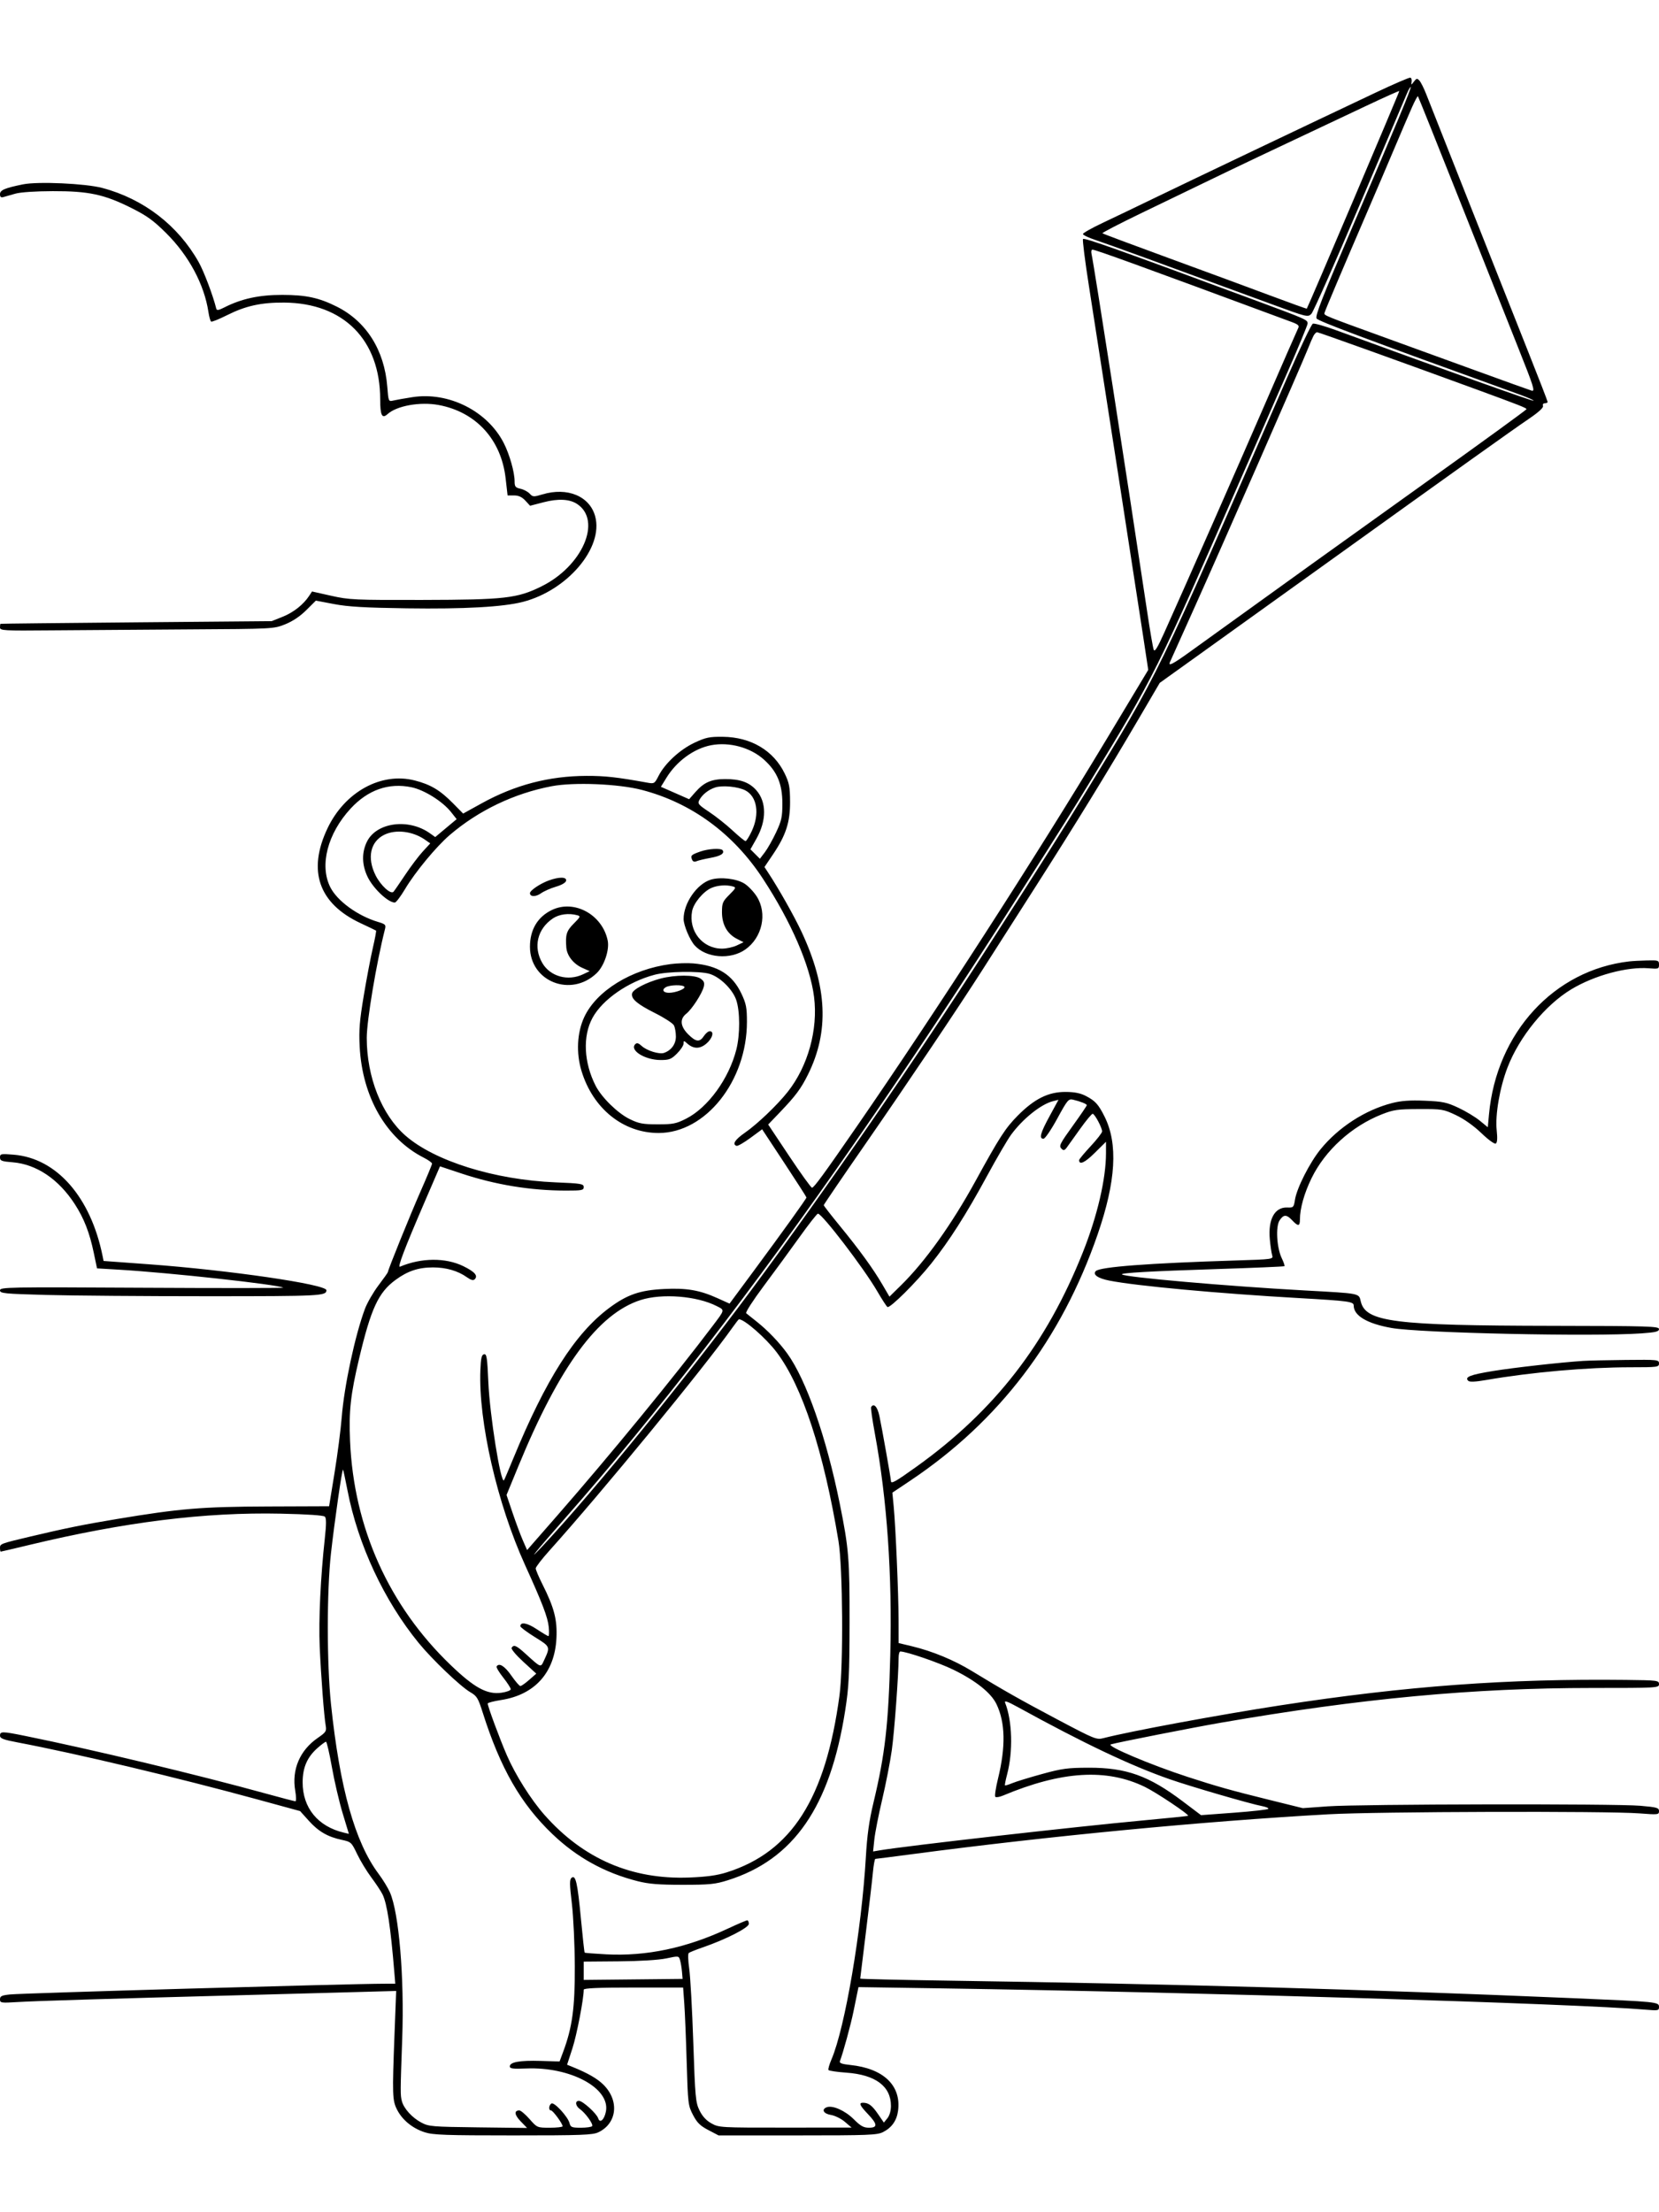 <svg xmlns="http://www.w3.org/2000/svg" width="864" height="1152" viewBox="0 0 864 1152" version="1.1">
	<path d="M 716.500 48.195 C 682.197 64.406, 620.009 94.044, 602.500 102.525 C 592.600 107.321, 579.888 113.418, 574.250 116.074 C 568.612 118.730, 564 121.338, 564 121.870 C 564 122.402, 567.038 123.837, 570.750 125.059 C 576.793 127.048, 604.014 136.963, 661.808 158.225 C 680.788 165.208, 681.148 165.296, 682.973 163.414 C 683.994 162.361, 695.239 136.975, 707.960 107 C 720.682 77.025, 731.815 50.808, 732.702 48.740 C 733.588 46.672, 734.473 45.140, 734.669 45.335 C 735.146 45.812, 727.740 63.594, 704.269 118.333 C 688.784 154.444, 684.838 164.520, 685.664 165.833 C 686.558 167.255, 709.746 175.944, 791.798 205.600 C 795.812 207.051, 798.897 208.436, 798.655 208.679 C 798.294 209.040, 753.150 192.917, 695.794 171.944 C 689.906 169.791, 684.478 168.263, 683.733 168.549 C 682.988 168.835, 677.134 181.091, 670.725 195.784 C 600.663 356.404, 604.248 349.023, 565.456 412.534 C 553.294 432.445, 545.389 444.934, 514.207 493.500 C 477.090 551.311, 429.953 619.666, 391.116 672 C 357.378 717.464, 309.605 776.078, 283.124 804.500 C 273.238 815.110, 278.844 808.124, 294.059 790.873 C 317.231 764.599, 341.996 734.458, 367.600 701.365 C 417.591 636.752, 471.469 558.998, 530.345 466.500 C 554.533 428.499, 558.047 422.908, 568.048 406.500 C 601.049 352.358, 602.087 350.272, 645.478 251 C 653.050 233.675, 664.141 208.341, 670.123 194.702 C 676.105 181.062, 681 169.266, 681 168.487 C 681 166.539, 680.479 166.307, 654.500 156.683 C 581.019 129.464, 565.124 123.805, 564.038 124.476 C 563.650 124.716, 565.050 135.845, 567.148 149.206 C 572.463 183.045, 592.425 311.976, 595.477 332.173 L 597.996 348.847 576.151 385.173 C 539.621 445.919, 487.141 527.287, 446.624 586 C 429.166 611.298, 423.907 618.500, 422.893 618.500 C 422.399 618.500, 417.061 611.096, 411.030 602.046 L 400.066 585.591 406.334 579.046 C 414.390 570.632, 417.174 566.876, 420.822 559.500 C 431.897 537.107, 430.859 513.986, 417.490 485.332 C 413.684 477.174, 405.650 462.927, 400.102 454.500 L 398.127 451.500 402.518 445 C 409.318 434.934, 411.508 428.198, 411.459 417.500 C 411.424 409.770, 411.029 407.696, 408.659 402.798 C 402.869 390.831, 391.091 383.835, 376.477 383.683 C 369.472 383.610, 367.600 383.999, 361.736 386.743 C 354.141 390.297, 346.316 397.499, 343.011 403.979 C 340.916 408.086, 340.710 408.212, 337.170 407.571 C 321.397 404.713, 315.105 404.012, 305.500 404.039 C 285.973 404.094, 268.208 408.740, 250.850 418.331 L 241.201 423.663 235.850 418.239 C 229.174 411.471, 224.239 408.532, 216.012 406.424 C 198.585 401.960, 179.672 412.294, 170.621 431.225 C 160.011 453.419, 165.950 470.529, 187.814 480.754 C 192.041 482.731, 195.657 484.465, 195.849 484.607 C 196.041 484.749, 195.280 488.833, 194.158 493.682 C 193.035 498.532, 190.913 509.700, 189.442 518.500 C 187.262 531.539, 186.868 536.443, 187.312 545 C 188.680 571.322, 201.187 592.975, 220.750 602.887 C 223.087 604.072, 225 605.453, 225 605.958 C 225 606.462, 222.353 612.865, 219.117 620.187 C 213.813 632.188, 202 661.359, 202 662.454 C 202 662.696, 199.796 665.806, 197.103 669.364 C 194.409 672.923, 191.240 678.414, 190.060 681.568 C 184.923 695.299, 179.249 721.780, 177.974 737.979 C 177.476 744.315, 175.791 757.345, 174.232 766.933 L 171.396 784.366 139.448 784.486 C 104.948 784.616, 93.798 785.543, 60.797 791.031 C 43.720 793.870, 34.074 795.824, 16 800.104 C 0.300 803.822, 0 803.933, 0 806.039 C 0 807.117, 0.174 808, 0.386 808 C 0.599 808, 7.236 806.446, 15.136 804.547 C 64.923 792.578, 106.722 787.379, 146.301 788.232 C 160.116 788.530, 168.502 789.102, 169.194 789.794 C 169.984 790.584, 169.973 793.741, 169.153 801.193 C 166.950 821.219, 165.892 843.667, 166.498 857.500 C 167.170 872.811, 168.759 893.686, 169.629 898.640 C 170.130 901.491, 169.754 902.073, 165.534 904.977 C 156.141 911.439, 151.852 921.493, 153.762 932.575 C 154.276 935.559, 154.313 938, 153.845 938 C 153.377 938, 146.558 936.224, 138.693 934.053 C 103.106 924.232, 48.303 911.104, 13 903.945 C 1.182 901.549, 0 901.536, 0 903.806 C 0 905.291, 1.645 905.924, 9.250 907.367 C 40.006 913.202, 92.572 925.702, 134.280 937.099 L 156.298 943.115 160.786 948.107 C 165.848 953.737, 170.621 956.511, 177.954 958.084 C 182.836 959.131, 183.058 959.335, 185.998 965.495 C 187.660 968.979, 190.982 974.455, 193.379 977.665 C 195.775 980.874, 198.405 984.850, 199.223 986.500 C 201.587 991.270, 203.426 1003.439, 205.383 1027.250 L 205.855 1033 200.178 1033.010 C 181.807 1033.041, 11.847 1037.914, 5.250 1038.599 C 0.860 1039.055, 0 1039.469, 0 1041.132 C 0 1043.015, 0.494 1043.090, 9.250 1042.551 C 18.450 1041.984, 54.304 1040.883, 124 1039.025 C 144.075 1038.490, 170.810 1037.766, 183.411 1037.416 L 206.322 1036.778 205.467 1059.139 C 204.242 1091.179, 204.331 1093.788, 206.818 1098.653 C 209.558 1104.011, 214.845 1108.323, 221.186 1110.371 C 225.510 1111.768, 232.074 1112, 267.214 1112 C 302.993 1112, 308.633 1111.793, 311.626 1110.373 C 321.353 1105.757, 322.643 1093.976, 314.332 1085.665 C 311.052 1082.386, 306.125 1079.556, 297.916 1076.239 L 295.332 1075.194 298.117 1066.648 C 300.384 1059.695, 304 1040.929, 304 1036.122 C 304 1035.322, 311.422 1035, 329.882 1035 L 355.763 1035 356.366 1043.250 C 356.698 1047.787, 357.264 1061.583, 357.626 1073.907 C 358.261 1095.560, 358.372 1096.483, 360.926 1101.372 C 363.028 1105.397, 364.659 1107.001, 368.899 1109.216 L 374.228 1112 415.364 1111.998 C 452.551 1111.997, 456.829 1111.829, 459.929 1110.248 C 464.429 1107.954, 467.019 1104.279, 467.696 1099.227 C 469.461 1086.070, 460.171 1077.137, 442.841 1075.326 C 438.447 1074.866, 437.034 1074.355, 437.415 1073.362 C 439.083 1069.015, 443.093 1054.347, 444.485 1047.500 C 445.380 1043.100, 446.333 1038.438, 446.603 1037.139 L 447.094 1034.779 489.797 1035.422 C 624.535 1037.450, 820.693 1043.385, 857.250 1046.539 C 863.527 1047.080, 864 1046.981, 864 1045.122 C 864 1042.481, 863.368 1042.416, 819 1040.530 C 709.376 1035.870, 613.397 1033.179, 493.250 1031.399 C 468.363 1031.030, 448 1030.559, 448 1030.353 C 448 1030.147, 449.329 1019.295, 450.952 1006.239 C 452.576 993.182, 454.209 979.237, 454.582 975.250 C 454.954 971.262, 455.538 968, 455.879 968 C 456.221 968, 464.825 966.899, 475 965.554 C 546.731 956.069, 626.665 948.414, 692 944.771 C 717.111 943.371, 837.077 943.025, 853.750 944.305 C 863.519 945.055, 864 945, 864 943.139 C 864 941.394, 862.966 941.097, 854.250 940.343 C 841.137 939.209, 707.868 939.454, 691.500 940.643 L 678.500 941.587 661 937.257 C 640.974 932.302, 633.899 930.312, 618.500 925.303 C 599.298 919.057, 575.918 909.168, 578.500 908.385 C 581.819 907.377, 621.291 899.602, 636 897.059 C 708.860 884.459, 767.260 879, 829.173 879 C 863.333 879, 864 878.962, 864 877 C 864 875.085, 863.268 874.992, 846.750 874.805 C 784.972 874.107, 732.501 877.965, 667 888.022 C 635.135 892.915, 588.345 901.581, 574.707 905.117 C 571.063 906.062, 570.138 905.690, 551.207 895.676 C 531.592 885.300, 522.064 879.908, 506.142 870.172 C 496.857 864.495, 485.583 859.833, 474.994 857.292 L 468 855.613 467.973 843.557 C 467.942 829.799, 466.441 794.978, 465.423 784.395 L 464.740 777.290 474.120 771.012 C 520.335 740.078, 552.815 697.371, 571.665 642.750 C 581.178 615.188, 582.328 595.635, 575.269 581.500 C 572.068 575.090, 570.409 573.259, 565.500 570.713 C 562.665 569.244, 559.586 568.632, 554.931 568.614 C 546.007 568.579, 538.717 572.193, 530.038 580.956 C 523.602 587.455, 520.576 592.139, 508.044 615 C 495.662 637.588, 481.798 656.985, 469.192 669.358 L 463.223 675.217 459.503 668.858 C 454.633 660.535, 447.614 650.864, 437.339 638.318 C 432.753 632.719, 429 627.889, 429 627.585 C 429 627.282, 438.597 613.189, 450.327 596.267 C 472.793 563.856, 498.997 524.877, 511.953 504.596 C 516.203 497.943, 528.449 478.769, 539.167 461.986 C 560.364 428.795, 576.356 402.760, 593.180 374.052 L 603.992 355.603 622.246 342.525 C 632.286 335.332, 662.775 313.453, 690 293.906 C 759.697 243.865, 787.300 224.169, 796.308 218.050 C 801.341 214.630, 803.929 212.257, 803.589 211.373 C 803.290 210.593, 803.697 210, 804.531 210 C 805.339 210, 806 209.686, 806 209.302 C 806 208.918, 801.516 197.330, 796.035 183.552 C 784.542 154.657, 745.935 57.163, 742.754 49 C 741.575 45.975, 739.996 42.825, 739.244 42 C 738.038 40.676, 737.700 40.734, 736.361 42.500 C 734.928 44.390, 734.863 44.396, 735.172 42.604 C 735.353 41.561, 735.050 40.585, 734.500 40.434 C 733.950 40.284, 725.850 43.777, 716.500 48.195 M 711.479 55.148 C 702.141 59.560, 683.700 68.262, 670.500 74.486 C 647.336 85.409, 638.140 89.819, 594.087 111.131 C 582.860 116.563, 573.884 121.217, 574.140 121.473 C 574.396 121.729, 589.882 127.524, 608.553 134.351 C 627.224 141.177, 651.023 149.955, 661.440 153.858 C 671.857 157.761, 680.464 160.852, 680.568 160.727 C 681.224 159.935, 728.962 47.629, 728.738 47.404 C 728.584 47.251, 720.818 50.736, 711.479 55.148 M 735.466 55.626 C 734.026 58.857, 729.901 68.475, 726.299 77 C 722.698 85.525, 716.161 100.825, 711.774 111 C 699.341 139.831, 690.094 161.688, 689.783 162.975 C 689.474 164.256, 689.527 164.278, 721.500 175.867 C 733.600 180.252, 755.200 188.099, 769.500 193.304 C 783.800 198.509, 796.479 203.064, 797.676 203.427 C 799.608 204.014, 798.812 201.482, 790.560 180.794 C 785.450 167.982, 771.718 133.425, 760.043 104 C 748.368 74.575, 738.652 50.332, 738.451 50.126 C 738.249 49.920, 736.906 52.395, 735.466 55.626 M 12 95.999 C 2.517 97.917, -0 98.988, 0 101.108 C 0 102.565, 0.492 102.992, 1.750 102.627 C 2.713 102.348, 5.525 101.547, 8 100.848 C 10.697 100.086, 18.510 99.561, 27.500 99.538 C 46.141 99.491, 54.274 101.225, 68.275 108.235 C 76.545 112.375, 79.871 114.772, 86.539 121.398 C 98.354 133.139, 106.403 148.168, 108.553 162.503 C 108.926 164.990, 109.559 167.227, 109.959 167.475 C 110.360 167.722, 114.101 166.210, 118.273 164.114 C 127.914 159.271, 136.038 157.482, 148 157.569 C 178.947 157.795, 198 177.009, 198 207.990 C 198 216.322, 198.968 218.244, 201.850 215.636 C 206.653 211.289, 218.806 209.118, 228.394 210.894 C 247.864 214.500, 261.005 228.842, 263.320 249.015 L 264.351 258 267.723 258 C 270.097 258, 271.832 258.794, 273.583 260.684 L 276.070 263.367 283.057 261.555 C 290.717 259.568, 296.614 259.862, 300.524 262.424 C 313.658 271.030, 303.394 294.789, 281.972 305.367 C 269.363 311.594, 262.957 312.322, 220 312.413 C 184.641 312.487, 181.929 312.364, 172.500 310.252 L 162.500 308.012 161.028 310.256 C 158.036 314.817, 152.861 318.912, 147.258 321.154 L 141.500 323.458 71 324.078 C 32.225 324.419, 0.388 324.766, 0.250 324.849 C 0.112 324.932, -0 325.788, -0.001 326.750 C -0.002 328.379, 1.844 328.483, 26.749 328.252 C 41.462 328.116, 73.525 327.891, 98 327.752 C 142.320 327.501, 142.524 327.490, 148.500 325.106 C 152.385 323.555, 156.263 320.959, 159.500 317.742 L 164.500 312.772 174 314.575 C 181.300 315.961, 190.061 316.472, 211.833 316.782 C 241.704 317.208, 262.031 316.078, 272.338 313.419 C 295.546 307.432, 314.360 285.192, 309.979 268.923 C 307.140 258.377, 295.507 253.535, 282.451 257.465 C 277.911 258.831, 277.465 258.803, 275.836 257.054 C 274.875 256.022, 272.718 254.877, 271.044 254.510 C 268.423 253.934, 268 253.395, 268 250.631 C 268 245.937, 265.398 236.719, 262.407 230.816 C 253.923 214.073, 233.679 203.876, 214.773 206.821 C 210.773 207.444, 206.332 208.228, 204.905 208.564 C 202.317 209.172, 202.308 209.153, 201.690 201.337 C 200.189 182.337, 190.769 167.388, 175.457 159.706 C 166.147 155.035, 159.384 153.574, 147 153.559 C 134.997 153.544, 125.695 155.564, 116.742 160.131 C 113.896 161.584, 112.883 161.744, 112.646 160.780 C 110.979 153.999, 106.199 141.344, 103.474 136.500 C 92.713 117.371, 74.777 103.569, 53.279 97.872 C 44.493 95.543, 19.796 94.423, 12 95.999 M 568.466 132.250 C 569.768 138.066, 586.929 248.400, 597.513 319 C 598.955 328.625, 600.453 337.321, 600.841 338.325 C 601.366 339.684, 602.787 337.389, 606.412 329.325 C 618.001 303.544, 644.385 243.654, 659.198 209.500 C 668.025 189.150, 675.627 171.768, 676.092 170.874 C 676.767 169.575, 676.088 168.933, 672.719 167.686 C 592.699 138.052, 570.520 130, 568.916 130 C 568.391 130, 568.189 131.012, 568.466 132.250 M 684.078 174.854 C 683.532 175.874, 682.192 178.976, 681.100 181.747 C 677.993 189.629, 635.519 286.498, 622.015 316.500 C 615.330 331.350, 609.620 344.063, 609.324 344.750 C 608.278 347.180, 610.694 345.925, 620.045 339.182 C 670.983 302.451, 699.026 282.307, 743.250 250.682 C 771.712 230.328, 795 213.408, 795 213.082 C 795 212.438, 791.268 210.967, 768.500 202.634 C 728.951 188.160, 686.713 173, 685.936 173 C 685.460 173, 684.624 173.834, 684.078 174.854 M 370.344 388.069 C 361.468 389.766, 352.422 396.342, 347.127 404.948 L 344.190 409.722 351.544 412.954 L 358.898 416.186 362.097 412.542 C 366.571 407.447, 370.370 405.753, 377.446 405.700 C 385.397 405.640, 390.226 407.354, 393.901 411.540 C 399.274 417.660, 399.277 427.304, 393.907 436.818 L 390.825 442.280 393.285 444.740 L 395.746 447.200 398.320 443.824 C 399.736 441.968, 402.370 437.310, 404.173 433.474 C 407.020 427.417, 407.452 425.448, 407.457 418.500 C 407.464 408.243, 404.744 401.753, 397.834 395.541 C 390.822 389.236, 379.846 386.253, 370.344 388.069 M 287.306 409.422 C 267.764 413.140, 249.153 422.051, 234.213 434.842 C 227.184 440.860, 216.160 454.198, 210.906 463.042 C 208.632 466.869, 206.248 470, 205.609 470 C 202.085 470, 194.250 462.564, 191.383 456.500 C 188.447 450.289, 188.335 444.005, 191.061 438.375 C 195.966 428.242, 212.727 425.973, 223.899 433.928 L 226.666 435.898 232.245 431.232 L 237.824 426.566 234.873 422.840 C 230.509 417.330, 220.945 411.338, 214.318 409.962 C 202.464 407.501, 191.671 411.268, 182.646 421.015 C 170.570 434.060, 166.274 450.671, 172.036 462.045 C 175.655 469.190, 186.274 476.913, 196.814 480.065 C 200.754 481.243, 201.071 481.578, 200.473 483.927 C 196.070 501.240, 191 531.492, 191 540.451 C 191 560.870, 198.780 580.529, 211.141 591.343 C 226.350 604.647, 257.589 614.388, 289.250 615.700 C 302.698 616.257, 304 616.474, 304 618.155 C 304 619.816, 303.076 619.999, 294.750 619.992 C 276.292 619.975, 258.099 616.999, 240.322 611.087 L 229.143 607.369 221.138 625.935 C 210.678 650.191, 206.853 660.240, 208.314 659.622 C 219.374 654.938, 232.101 654.837, 241.323 659.362 C 247.303 662.296, 249.063 664.337, 247.210 666.190 C 246.469 666.931, 245.256 666.607, 243.143 665.102 C 238.471 661.775, 232.333 660, 225.500 660 C 217.886 660, 212.324 661.858, 205.967 666.525 C 197.066 673.058, 193.211 681.392, 187.014 707.500 C 182.565 726.246, 181.635 734.750, 182.314 750.465 C 184.266 795.584, 202.527 836.204, 234.764 867.130 C 247.052 878.920, 253.644 882.512, 261.106 881.485 C 263.798 881.115, 265.995 880.292, 265.989 879.656 C 265.984 879.020, 264.213 876.272, 262.055 873.548 C 259.897 870.824, 258.354 868.237, 258.625 867.798 C 259.897 865.740, 262.832 867.554, 266.292 872.538 C 268.378 875.542, 270.500 878, 271.008 878 C 271.515 878, 273.586 876.546, 275.610 874.769 L 279.290 871.538 272.534 865.354 C 268.768 861.907, 266.074 858.689, 266.448 858.085 C 267.578 856.256, 268.901 856.832, 273.793 861.280 C 281.807 868.568, 281.552 868.474, 283.265 864.770 C 286.660 857.429, 286.723 857.593, 278.537 852.491 C 274.392 849.907, 271 847.375, 271 846.865 C 271 844.436, 274.520 845.062, 279.518 848.380 C 282.516 850.371, 285.258 852, 285.612 852 C 285.965 852, 286.041 849.862, 285.781 847.250 C 285.274 842.166, 282.481 834.860, 273.454 815 C 258.954 783.101, 249.111 740.181, 250.180 713.511 C 250.434 707.165, 250.827 705.459, 252.092 705.218 C 253.468 704.955, 253.772 706.937, 254.328 719.796 C 255.069 736.902, 260.770 772.662, 262.467 770.844 C 262.643 770.655, 264.823 765.550, 267.311 759.500 C 284.256 718.290, 299.451 694.424, 317.167 681.187 C 326.576 674.157, 333.226 671.850, 345.855 671.234 C 357.653 670.658, 364.359 671.815, 373.723 676.041 L 379.946 678.850 392.281 662.175 C 407.708 641.319, 420 624.203, 420 623.576 C 420 623.313, 414.805 615.216, 408.456 605.583 L 396.913 588.068 390.803 592.566 C 387.442 595.040, 384.199 596.900, 383.596 596.699 C 381.202 595.901, 382.760 593.455, 387.958 589.851 C 394.427 585.366, 404.789 575.469, 410.259 568.552 C 420.789 555.235, 426.089 536.131, 423.961 519.160 C 421.917 502.860, 412.054 480.065, 397.310 457.561 C 381.908 434.054, 360.147 418.099, 334.277 411.347 C 322.125 408.174, 298.869 407.221, 287.306 409.422 M 372.500 410.055 C 368.973 411.196, 365.732 413.763, 364.196 416.634 C 363.210 418.475, 363.737 419.108, 369.343 422.821 C 372.778 425.095, 378.259 429.441, 381.522 432.478 C 384.785 435.515, 387.823 438, 388.273 438 C 388.724 438, 390.192 435.637, 391.536 432.750 C 395.723 423.757, 394.278 414.746, 388.139 411.572 C 384.394 409.635, 376.241 408.844, 372.500 410.055 M 200.121 434.710 C 192.862 438.286, 191.052 446.699, 195.586 455.797 C 198.224 461.091, 203.522 465.948, 204.941 464.373 C 205.373 463.893, 208.115 459.919, 211.034 455.543 C 213.952 451.167, 218.081 445.698, 220.209 443.389 L 224.078 439.192 221.289 437.249 C 214.943 432.828, 206.096 431.767, 200.121 434.710 M 364.676 443.452 C 359.969 445.130, 359.591 445.492, 360.385 447.561 C 360.813 448.675, 361.580 448.969, 362.758 448.471 C 363.716 448.065, 366.975 447.284, 370 446.735 C 375.305 445.771, 377.409 444.472, 376.375 442.798 C 375.612 441.563, 368.923 441.937, 364.676 443.452 M 285.707 458.533 C 281.259 460.165, 276 463.723, 276 465.099 C 276 467.073, 279.020 467.122, 281.731 465.192 C 283.271 464.095, 286.775 462.544, 289.516 461.745 C 292.551 460.861, 294.626 459.649, 294.823 458.646 C 295.230 456.578, 291.172 456.527, 285.707 458.533 M 370.176 458.080 C 362.916 460.298, 355.959 470.392, 356.022 478.616 C 356.047 481.889, 359.268 489.533, 361.805 492.338 C 367.726 498.886, 380.413 499.905, 388.154 494.454 C 397.013 488.216, 399.722 475.684, 394.121 466.852 C 392.538 464.356, 389.621 461.311, 387.639 460.086 C 383.490 457.522, 375.141 456.563, 370.176 458.080 M 370.481 462.394 C 366.260 464.233, 361.223 470.293, 360.438 474.479 C 358.498 484.818, 365.841 494, 376.049 494 C 378.331 494, 381.780 493.249, 383.715 492.331 L 387.232 490.662 383.714 488.857 C 378.706 486.288, 376 481.432, 376 475.014 C 376 470.266, 376.364 469.401, 379.814 465.950 C 383.342 462.422, 383.474 462.095, 381.564 461.582 C 378.165 460.669, 373.687 460.997, 370.481 462.394 M 287.500 473.835 C 280.018 477.392, 276 484.091, 276 493.008 C 276 511.182, 297.445 519.631, 310.791 506.714 C 314.692 502.938, 317.489 494.586, 316.478 489.733 C 313.675 476.284, 299.131 468.305, 287.500 473.835 M 287.922 478.274 C 279.812 483.739, 277.590 493.212, 282.466 501.532 C 286.570 508.536, 295.815 511.080, 303.649 507.362 L 307.100 505.724 303.201 503.979 C 298.637 501.935, 295.290 497.679, 294.944 493.478 C 294.390 486.760, 295.010 484.755, 298.814 480.950 C 302.342 477.422, 302.474 477.095, 300.564 476.582 C 296.153 475.397, 291.209 476.059, 287.922 478.274 M 848.500 500.645 C 809.313 505.162, 779.389 537.778, 775.464 580.252 L 774.840 587.003 770.613 583.539 C 768.289 581.634, 763.289 578.626, 759.504 576.855 C 753.446 574.020, 751.353 573.582, 742.048 573.198 C 734.278 572.878, 729.755 573.203, 724.988 574.422 C 711.003 577.998, 697.011 587.043, 687.704 598.524 C 682.062 605.484, 675.379 618.662, 674.422 624.715 C 673.786 628.737, 673.602 628.924, 670.385 628.803 C 663.837 628.557, 660.345 634.949, 661.319 645.395 C 661.632 648.753, 662.178 652.462, 662.531 653.637 C 663.169 655.757, 663.004 655.780, 643.337 656.394 C 598.088 657.807, 572.881 659.719, 570.698 661.902 C 568.908 663.692, 571.749 665.690, 577.767 666.874 C 591.918 669.656, 634.564 673.587, 676.500 675.974 C 702.376 677.446, 705 677.803, 705 679.849 C 705 685.127, 711.993 689.279, 724.674 691.530 C 739.594 694.178, 829.755 696.131, 854.846 694.350 C 862.301 693.821, 864 693.403, 864 692.100 C 863.999 690.654, 858.697 690.492, 808.750 690.416 C 725.927 690.290, 711.212 688.420, 708.677 677.701 C 707.656 673.388, 708.722 673.596, 679.500 671.993 C 638.905 669.765, 585.767 665.101, 584.302 663.636 C 583.529 662.862, 599.444 661.962, 633 660.883 C 652.525 660.255, 668.693 659.569, 668.929 659.358 C 669.165 659.147, 668.544 657.293, 667.550 655.237 C 664.923 649.810, 664.273 638.758, 666.391 635.527 C 668.474 632.347, 670.032 632.340, 673 635.500 C 676.063 638.760, 677 638.655, 677 635.049 C 677 629.275, 679.221 621.386, 683.067 613.500 C 690.126 599.024, 703.947 586.474, 719.639 580.290 C 725.768 577.875, 727.833 577.582, 739 577.543 C 751.053 577.502, 751.744 577.616, 758.312 580.727 C 762.552 582.735, 767.531 586.265, 771.499 590.074 C 775.174 593.603, 778.353 595.900, 779.006 595.496 C 779.771 595.024, 779.923 592.798, 779.476 588.625 C 778.614 580.571, 781.058 566.378, 785.122 555.840 C 791.292 539.842, 804.797 523.310, 818.367 515.145 C 830.402 507.904, 847.435 503.301, 858.750 504.233 C 863.706 504.640, 864 504.534, 864 502.332 C 864 500.122, 863.673 500.008, 857.750 500.150 C 854.313 500.232, 850.150 500.455, 848.500 500.645 M 349.128 502.060 C 328.804 504.756, 310.625 515.948, 304.248 529.691 C 300.529 537.705, 299.999 548.354, 302.854 557.726 C 308.828 577.342, 324.575 590, 343.003 590 C 367.493 590, 389.002 562.920, 388.999 532.090 C 388.999 524.707, 388.595 522.647, 386.125 517.427 C 381.434 507.511, 373.896 502.788, 361 501.685 C 357.975 501.427, 352.632 501.595, 349.128 502.060 M 341 507.576 C 327.154 511.212, 313.773 520.490, 308.561 530.065 C 303.395 539.558, 304.033 553.304, 310.202 565.397 C 313.317 571.502, 321.666 579.686, 327.888 582.734 C 332.739 585.110, 334.721 585.484, 342.500 585.491 C 350.493 585.499, 352.151 585.170, 357.323 582.550 C 368.697 576.787, 379.617 561.756, 383.485 546.540 C 385.455 538.788, 385.428 526.611, 383.426 520.737 C 381.507 515.104, 374.797 508.593, 369.355 507.081 C 363.923 505.573, 347.538 505.859, 341 507.576 M 344 509.586 C 336.575 511.550, 329.580 515.226, 329.165 517.382 C 328.628 520.170, 331.829 522.886, 341.209 527.601 C 345.999 530.009, 350.387 532.854, 350.959 533.924 C 351.532 534.993, 352 537.620, 352 539.760 C 352 543.698, 349.649 546.947, 345.825 548.291 C 343.382 549.150, 336.855 547.137, 334.237 544.717 C 332.567 543.175, 331.680 542.920, 330.854 543.746 C 327.707 546.893, 335.878 552, 344.060 552 C 348.572 552, 349.615 551.585, 352.600 548.600 C 354.470 546.730, 356 544.410, 356 543.445 C 356 541.839, 356.149 541.824, 357.750 543.267 C 361.105 546.291, 364.418 546.361, 367.842 543.480 C 371.072 540.762, 372.101 537, 369.615 537 C 368.853 537, 367.493 538.125, 366.592 539.500 C 364.389 542.862, 362.449 542.649, 358.400 538.600 C 354.284 534.484, 353.918 530.639, 357.384 527.913 C 360.319 525.604, 365.629 517.428, 366.509 513.863 C 367.018 511.803, 366.656 510.872, 364.858 509.613 C 361.945 507.573, 351.663 507.560, 344 509.586 M 346.729 514.092 C 344.486 515.397, 345.413 517, 348.410 517 C 351.770 517, 357.087 514.949, 356.440 513.903 C 355.685 512.681, 348.927 512.812, 346.729 514.092 M 550.606 582.521 C 547.420 588.365, 544.254 593, 543.447 593 C 541.009 593, 541.801 590.068, 546.629 581.211 L 551.258 572.718 548.379 573.437 C 542.156 574.991, 532.681 582.579, 526.573 590.901 C 524.717 593.430, 519.047 603.150, 513.973 612.500 C 503.177 632.396, 494.391 646.181, 484.972 658 C 477.141 667.826, 463.460 681.403, 462.185 680.614 C 461.706 680.318, 459.276 676.572, 456.784 672.288 C 449.852 660.371, 428.153 632, 425.970 632 C 425.502 632, 421.177 637.513, 416.358 644.250 C 411.539 650.987, 403.123 662.489, 397.657 669.809 C 392.191 677.129, 388.119 683.452, 388.609 683.859 C 389.099 684.267, 391.583 686.251, 394.130 688.268 C 399.820 692.777, 405.864 699.085, 410.031 704.864 C 419.901 718.552, 430.358 748.473, 437.338 783 C 442.044 806.276, 442.503 811.850, 442.444 845 C 442.395 872.267, 442.093 878.389, 440.199 890.557 C 432.366 940.881, 413.384 968.349, 378.975 979.153 C 372.435 981.206, 369.499 981.500, 355.500 981.500 C 343.049 981.500, 337.837 981.077, 332 979.593 C 314.900 975.245, 300.415 967.239, 287.742 955.131 C 271.203 939.330, 260.588 920.824, 251.369 891.720 C 249.008 884.265, 248.334 883.161, 244.954 881.216 C 239.883 878.297, 225.133 864.230, 218.031 855.538 C 200.010 833.483, 186.424 804.368, 180.974 776.125 C 179.858 770.342, 178.804 765.471, 178.633 765.300 C 178.167 764.834, 174.202 792.438, 172.355 809 C 170.162 828.660, 170.177 866.396, 172.386 887.500 C 176.955 931.152, 184.872 959.336, 197.199 975.826 C 199.388 978.756, 202.024 983.061, 203.056 985.394 C 207.780 996.073, 210.615 1029.689, 209.475 1061.500 C 208.465 1089.659, 208.458 1090.975, 209.298 1094.173 C 210.303 1098.001, 214.594 1102.736, 219.376 1105.294 C 223.267 1107.375, 224.940 1107.518, 249 1107.811 L 274.500 1108.123 271.138 1104.648 C 267.901 1101.303, 267.631 1099, 270.474 1099 C 271.220 1099, 273.613 1101.025, 275.791 1103.500 C 279.736 1107.982, 279.779 1108, 286.376 1108 C 290.019 1108, 293 1107.654, 293 1107.232 C 293 1105.872, 287.961 1099, 286.964 1099 C 285.599 1099, 285.765 1096.263, 287.183 1095.387 C 288.626 1094.495, 295.778 1102.268, 296.627 1105.649 C 297.154 1107.749, 297.786 1108, 302.549 1108 C 305.482 1108, 308.119 1107.617, 308.408 1107.149 C 309.053 1106.106, 304.874 1100.301, 302.059 1098.329 C 299.664 1096.651, 299.320 1094, 301.497 1094 C 303.469 1094, 310.742 1100.611, 311.541 1103.130 C 312.424 1105.912, 314.758 1103.805, 315.567 1099.497 C 317.838 1087.386, 297.084 1076.202, 274.094 1077.147 C 267.149 1077.432, 265.500 1077.226, 265.500 1076.072 C 265.500 1073.817, 270.689 1072.885, 281.460 1073.205 L 291.420 1073.500 293.283 1068.506 C 298.047 1055.737, 299.436 1045.552, 299.355 1024 C 299.313 1012.725, 298.620 997.977, 297.816 991.226 C 296.613 981.134, 296.586 978.759, 297.660 977.867 C 299.790 976.100, 300.773 980.392, 302.546 999.204 C 303.442 1008.717, 304.315 1016.641, 304.485 1016.814 C 304.656 1016.987, 309.679 1017.385, 315.647 1017.700 C 336.597 1018.803, 357.408 1014.423, 378.896 1004.388 C 384.064 1001.975, 388.676 1000, 389.146 1000 C 389.616 1000, 390 1000.825, 390 1001.834 C 390 1003.832, 378.062 1009.925, 366 1014.083 C 362.425 1015.315, 359.131 1016.642, 358.680 1017.032 C 358.229 1017.421, 358.345 1021.061, 358.938 1025.120 C 359.531 1029.179, 360.485 1046.450, 361.059 1063.500 C 362.026 1092.216, 362.265 1094.832, 364.301 1099 C 365.785 1102.036, 367.801 1104.227, 370.500 1105.734 C 374.426 1107.926, 375.136 1107.967, 409 1107.943 L 443.500 1107.919 440.005 1104.932 C 438.083 1103.289, 434.820 1101.675, 432.755 1101.345 C 428.875 1100.724, 427.643 1098.458, 430.575 1097.333 C 433.581 1096.179, 440.146 1099.094, 444.621 1103.569 C 448.162 1107.110, 449.751 1108, 452.526 1108 C 457.163 1108, 457.027 1106.164, 452 1100.879 C 447.748 1096.409, 447.129 1095, 449.418 1095 C 452.323 1095, 454.151 1096.360, 457.194 1100.782 L 460.319 1105.324 462.160 1103.051 C 463.287 1101.659, 464 1099.168, 464 1096.624 C 464 1086.387, 455.933 1080.392, 440.714 1079.318 C 435.884 1078.977, 431.720 1078.357, 431.463 1077.939 C 431.205 1077.522, 431.903 1075.058, 433.015 1072.464 C 440.091 1055.957, 448.727 1005.140, 450.938 967 C 451.597 955.629, 452.646 948.124, 454.874 938.827 C 460.953 913.465, 462.729 897.912, 463.647 862 C 464.717 820.175, 461.988 780.896, 455.625 746.500 C 454.302 739.350, 453.422 733.163, 453.669 732.750 C 455.025 730.487, 456.941 732.494, 457.963 737.250 C 459.215 743.071, 464 770.002, 464 771.225 C 464 772.941, 466.307 771.647, 477.328 763.750 C 517.982 734.617, 544.932 699.890, 563.948 652.136 C 571.476 633.231, 575.987 613.909, 575.996 600.531 L 576 594.563 570.099 600.402 C 564.971 605.476, 562 606.837, 562 604.109 C 562 603.685, 564.688 600.449, 567.972 596.919 C 571.257 593.388, 573.957 589.920, 573.972 589.210 C 574.013 587.306, 570.107 580, 569.048 580 C 568.547 580, 565.646 583.487, 562.602 587.750 C 559.557 592.013, 556.415 596.400, 555.620 597.500 C 554.500 599.047, 553.897 599.232, 552.954 598.317 C 551.325 596.737, 551.698 595.980, 559.381 585.299 C 563.022 580.238, 566 575.839, 566 575.524 C 566 574.886, 562.861 573.621, 558.909 572.667 C 556.475 572.080, 555.972 572.677, 550.606 582.521 M 0 602.718 C 0 604.471, 0.832 604.793, 6.554 605.252 C 18.966 606.249, 30.546 614.041, 38.961 627.061 C 43.776 634.510, 46.640 641.871, 48.858 652.500 L 50.528 660.500 62.514 661.217 C 88.637 662.779, 144 668.844, 147.500 670.528 C 148.050 670.792, 115.088 670.820, 74.250 670.590 C 3.971 670.194, 0 670.265, 0 671.926 C 0 673.532, 2.045 673.736, 24.162 674.340 C 37.451 674.703, 75.161 675, 107.962 675 C 167.026 675, 170 674.850, 170 671.878 C 170 668.825, 119.397 661.432, 77.511 658.364 L 53.947 656.638 53.428 654.069 C 47.224 623.387, 29.532 603.186, 7.229 601.316 C 0.456 600.748, 0 600.837, 0 602.718 M 333.656 676.975 C 311.540 684.040, 291.360 711.457, 269.968 763.500 L 263.803 778.500 266.965 787.851 C 268.705 792.995, 271.113 799.451, 272.317 802.198 L 274.506 807.193 290.538 788.847 C 317.768 757.685, 351.262 716.806, 371.118 690.500 C 377.619 681.887, 377.533 682.313, 373.225 680.115 C 362.925 674.860, 344.781 673.420, 333.656 676.975 M 381.507 691.271 C 366.649 712.261, 313.383 777.162, 286.151 807.455 C 282.218 811.830, 279 816.004, 279 816.730 C 279 817.456, 280.549 821.126, 282.442 824.886 C 288.607 837.128, 290.257 843.436, 289.796 853 C 288.928 870.954, 278.557 882.554, 260.930 885.282 C 257.119 885.872, 254 886.689, 254 887.098 C 254 888.589, 260.216 905.397, 263.959 914.027 C 268.372 924.203, 276.495 937.095, 283.492 945.030 C 303.699 967.944, 328.960 978.877, 359 977.709 C 368.031 977.358, 373.443 976.609, 378.500 975.013 C 412.246 964.359, 429.963 936.582, 437.191 883 C 439.269 867.594, 438.942 816.171, 436.679 802.500 C 428.955 755.833, 417.896 722.029, 404.540 704.264 C 398.964 696.847, 387.515 686.839, 384.816 687.021 C 384.642 687.033, 383.153 688.946, 381.507 691.271 M 824.500 708.687 C 812.583 709.467, 788.462 712.170, 777.551 713.950 C 765.627 715.895, 762.662 717.062, 764.634 719.034 C 765.346 719.746, 768.289 719.616, 774.084 718.616 C 797.606 714.558, 826.611 712.006, 849.250 712.002 C 863.333 712, 864 711.909, 864 710 C 864 708.070, 863.393 708.006, 846.750 708.180 C 837.263 708.279, 827.250 708.508, 824.500 708.687 M 467.990 863.250 C 467.963 872.415, 465.792 901.851, 464.432 911.500 C 463.579 917.550, 461.334 929.060, 459.443 937.079 C 457.552 945.097, 455.711 954.468, 455.352 957.902 L 454.700 964.147 458.100 963.566 C 471.347 961.302, 559.427 951.296, 595.500 947.956 C 608.150 946.785, 618.614 945.715, 618.753 945.577 C 619.412 944.926, 602.279 933.462, 596.275 930.535 C 576.288 920.792, 552.903 922.223, 522.288 935.063 C 520.522 935.803, 518.748 936.081, 518.346 935.679 C 517.944 935.277, 518.578 931.022, 519.755 926.224 C 523.838 909.580, 523.572 896.944, 518.937 887.370 C 516.104 881.518, 508.164 875.191, 496.500 869.491 C 488.971 865.812, 472.062 860, 468.888 860 C 468.400 860, 467.996 861.462, 467.990 863.250 M 523.467 886.719 C 527.206 896.164, 527.648 912.067, 524.502 923.994 C 523.716 926.971, 523.213 929.546, 523.383 929.717 C 523.554 929.887, 525.257 929.373, 527.169 928.574 C 529.080 927.775, 536.012 925.645, 542.572 923.840 C 553.053 920.957, 556.017 920.555, 567 920.529 C 586.538 920.484, 598.272 924.683, 615.996 938.065 L 625.492 945.234 642.790 943.950 C 652.304 943.244, 660.289 942.341, 660.535 941.943 C 660.781 941.545, 659.351 940.913, 657.357 940.539 C 651.183 939.381, 620.046 930.320, 609.065 926.486 C 588.757 919.395, 564.341 907.797, 530.131 888.990 C 524.582 885.939, 522.937 885.378, 523.467 886.719 M 165.476 910.155 C 159.999 914.965, 157.644 920.329, 157.614 928.069 C 157.562 941.389, 165.536 951.143, 179.096 954.347 L 181.693 954.961 178.448 944.230 C 176.663 938.329, 174.145 927.538, 172.852 920.251 C 171.558 912.964, 170.178 907.001, 169.785 907.001 C 169.391 907, 167.452 908.420, 165.476 910.155 M 347 1019.829 C 343.060 1020.661, 333.313 1021.260, 322.250 1021.351 L 304 1021.500 304 1026.267 L 304 1031.034 329.747 1030.767 L 355.494 1030.500 355.175 1026.804 C 355 1024.772, 354.551 1022.062, 354.178 1020.782 C 353.503 1018.466, 353.472 1018.462, 347 1019.829" stroke="none" fill="black" fill-rule="evenodd"/>
</svg>